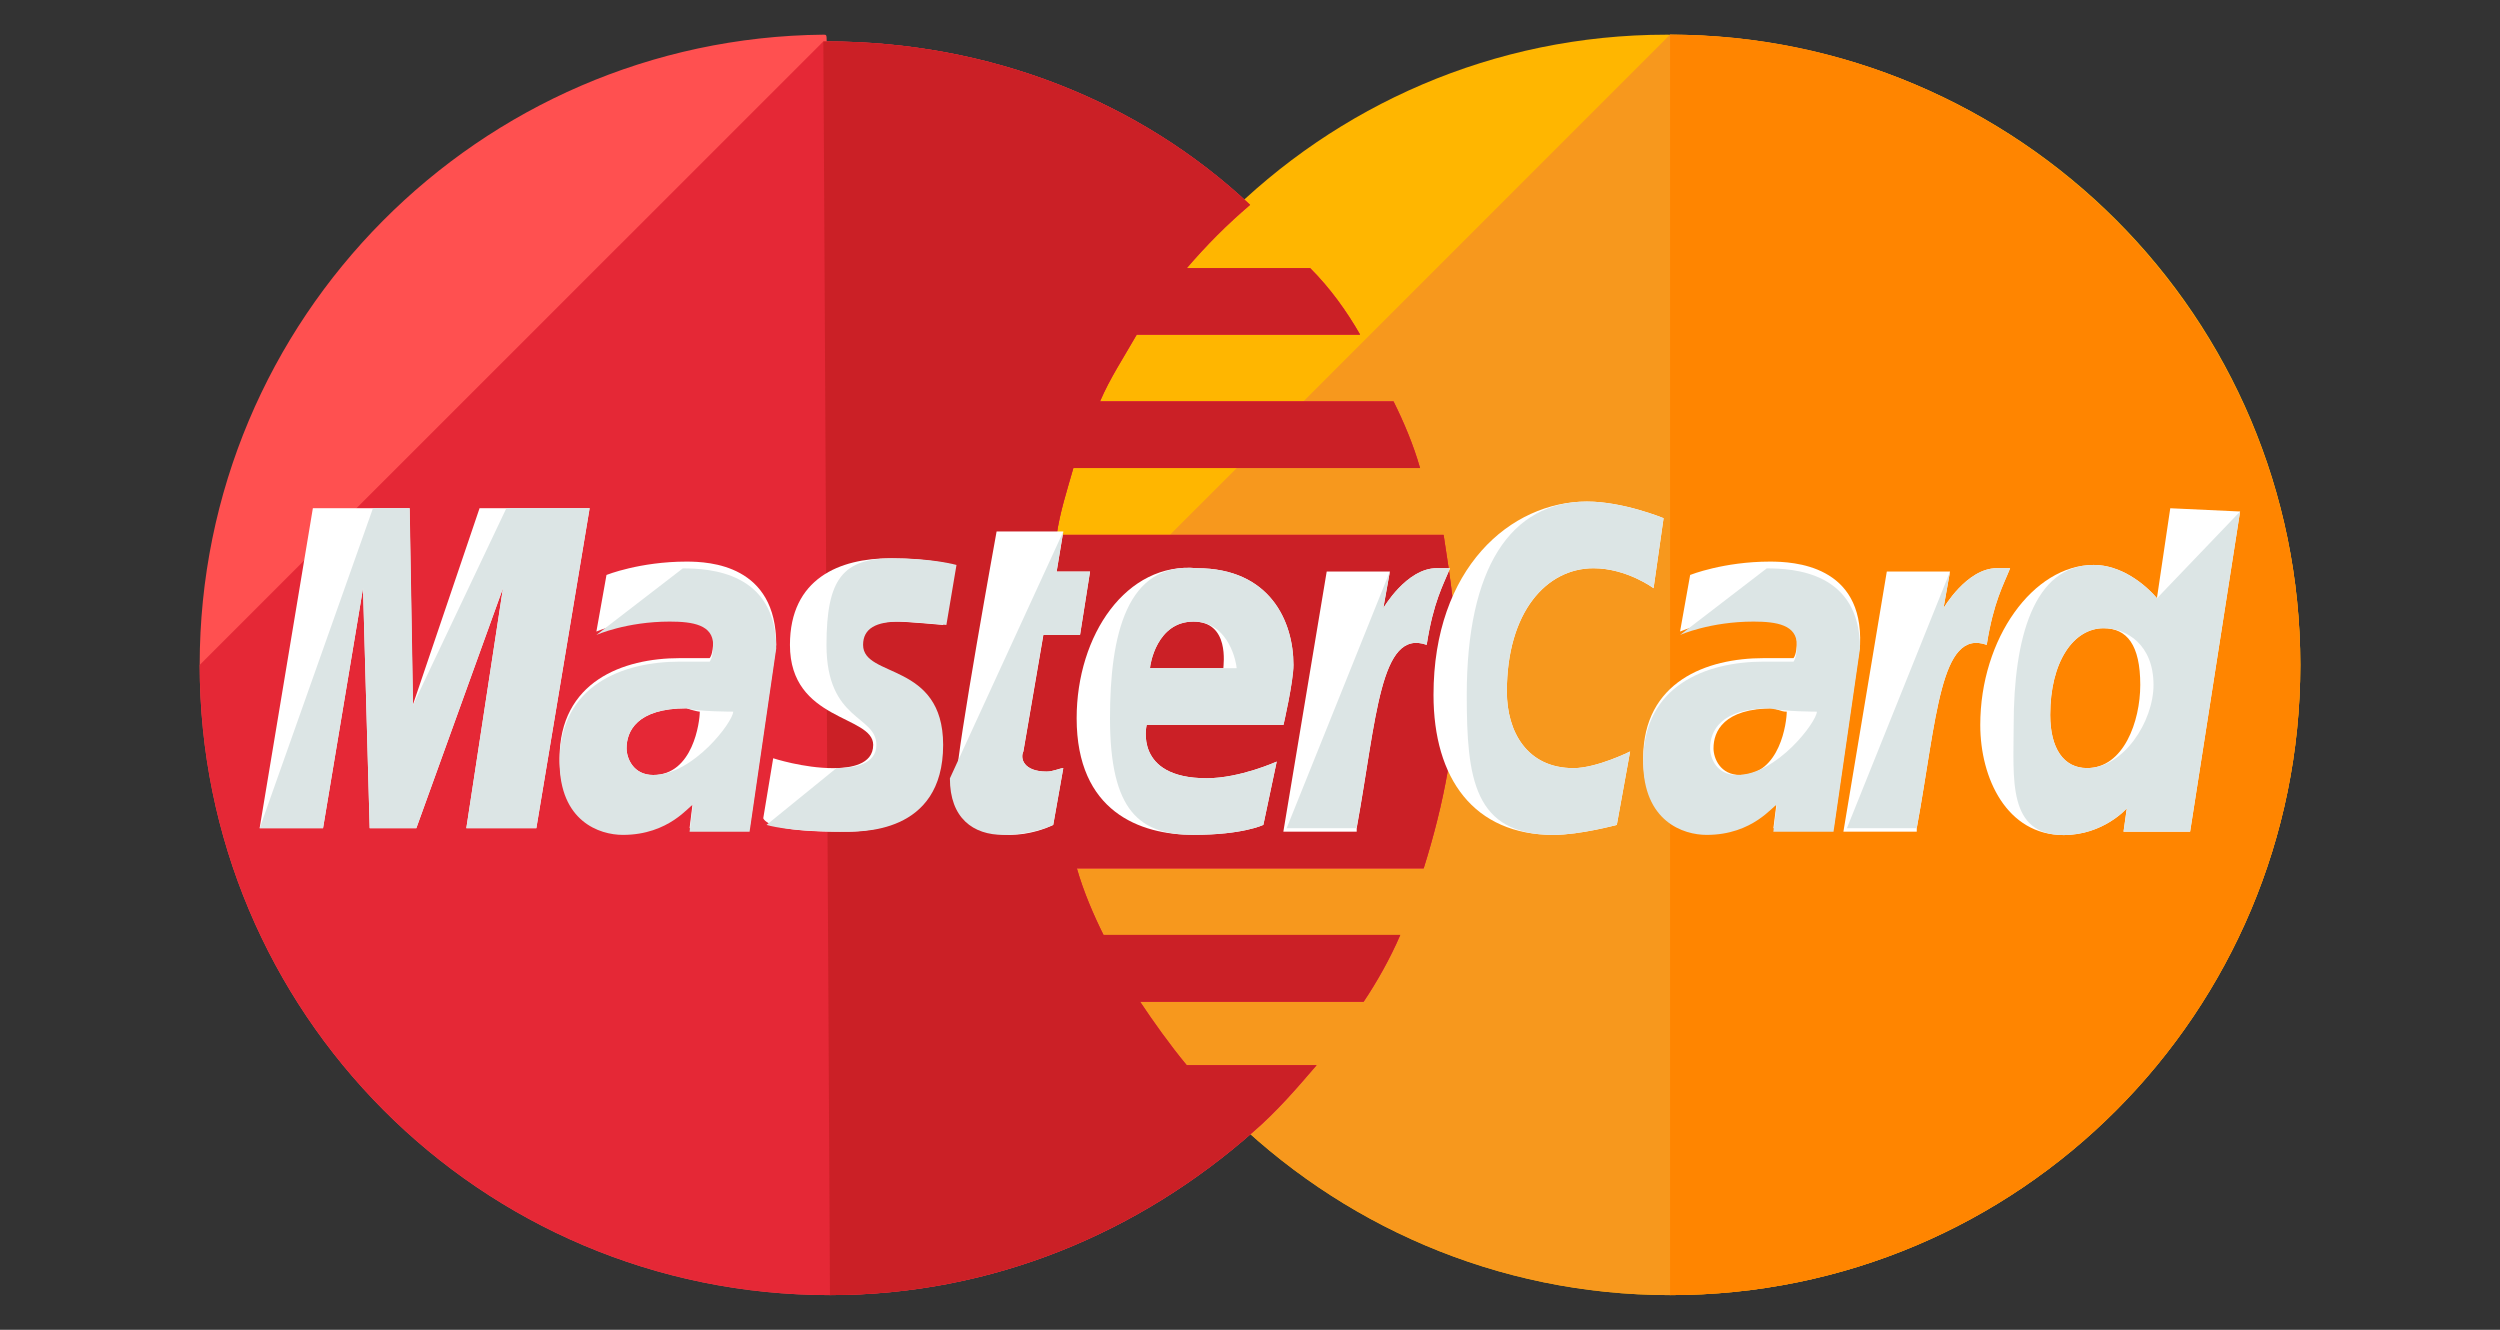 <?xml version="1.0" encoding="utf-8"?>
<!-- Generator: Adobe Illustrator 15.0.0, SVG Export Plug-In . SVG Version: 6.00 Build 0)  -->
<!DOCTYPE svg PUBLIC "-//W3C//DTD SVG 1.1//EN" "http://www.w3.org/Graphics/SVG/1.1/DTD/svg11.dtd">
<svg version="1.1" id="Layer_1" xmlns="http://www.w3.org/2000/svg" xmlns:xlink="http://www.w3.org/1999/xlink" x="0px" y="0px"
	 width="47px" height="25px" viewBox="6.5 7.5 47 25" enable-background="new 6.5 7.5 47 25" xml:space="preserve">
<rect x="6.5" y="7.5" width="47" height="25" fill="#333333" stroke="none"/>
<g>
	<path fill="#FFB600" d="M49.746,20.001c0,6.518-5.266,11.847-11.849,11.847c-6.519,0-11.848-5.327-11.848-11.847l0,0
		c0-6.52,5.267-11.849,11.785-11.849C44.48,8.152,49.746,13.481,49.746,20.001L49.746,20.001z"/>
	<path fill="#F7981D" d="M37.897,8.152c6.521,0,11.849,5.329,11.849,11.849l0,0c0,6.518-5.266,11.847-11.849,11.847
		c-6.519,0-11.848-5.327-11.848-11.847"/>
	<path fill="#FF8500" d="M37.897,8.152c6.521,0,11.849,5.329,11.849,11.849l0,0c0,6.518-5.266,11.847-11.849,11.847"/>
	<path fill="#FF5050" d="M21.978,8.152c-6.459,0.063-11.724,5.329-11.724,11.849c0,6.518,5.265,11.847,11.849,11.847
		c3.072,0,5.83-1.189,7.96-3.071l0,0l0,0c0.439-0.378,0.814-0.814,1.189-1.251H28.81c-0.313-0.377-0.627-0.818-0.876-1.192h4.202
		c0.251-0.376,0.499-0.815,0.689-1.256h-5.579c-0.188-0.378-0.376-0.814-0.501-1.252h6.52c0.375-1.193,0.626-2.446,0.626-3.764
		c0-0.875-0.124-1.691-0.251-2.506h-7.275c0.064-0.441,0.19-0.818,0.314-1.257h6.518c-0.124-0.438-0.311-0.876-0.499-1.253h-5.518
		c0.188-0.439,0.438-0.814,0.69-1.255h4.2c-0.251-0.438-0.564-0.877-0.94-1.251h-2.319c0.377-0.437,0.751-0.814,1.191-1.189
		c-2.069-1.943-4.892-3.072-7.96-3.072C22.04,8.152,22.04,8.152,21.978,8.152z"/>
	<path fill="#E52836" d="M10.254,20.001c0,6.518,5.265,11.847,11.849,11.847c3.072,0,5.83-1.189,7.96-3.071l0,0l0,0
		c0.439-0.378,0.814-0.814,1.189-1.251H28.81c-0.313-0.377-0.627-0.818-0.876-1.192h4.202c0.251-0.376,0.499-0.815,0.689-1.256
		h-5.579c-0.188-0.378-0.376-0.814-0.501-1.252h6.52c0.375-1.193,0.626-2.446,0.626-3.764c0-0.875-0.124-1.691-0.251-2.506h-7.275
		c0.064-0.441,0.19-0.818,0.314-1.257h6.518c-0.124-0.438-0.311-0.876-0.499-1.253h-5.518c0.188-0.439,0.438-0.814,0.69-1.255h4.2
		c-0.251-0.438-0.564-0.877-0.94-1.251h-2.319c0.377-0.437,0.751-0.814,1.191-1.189c-2.069-1.943-4.892-3.072-7.96-3.072h-0.063"/>
	<path fill="#CB2026" d="M22.103,31.847c3.072,0,5.83-1.19,7.96-3.071l0,0l0,0c0.439-0.378,0.814-0.814,1.189-1.251H28.81
		c-0.313-0.378-0.627-0.819-0.876-1.193h4.202c0.251-0.375,0.499-0.813,0.689-1.256h-5.579c-0.188-0.377-0.376-0.813-0.501-1.251
		h6.52c0.375-1.194,0.626-2.447,0.626-3.763c0-0.875-0.124-1.691-0.251-2.506h-7.275c0.064-0.439,0.19-0.817,0.314-1.256h6.518
		c-0.124-0.438-0.311-0.876-0.499-1.254h-5.518c0.188-0.438,0.438-0.813,0.69-1.254h4.2c-0.251-0.438-0.564-0.877-0.94-1.251h-2.319
		c0.377-0.438,0.751-0.815,1.191-1.19c-2.069-1.943-4.892-3.072-7.96-3.072h-0.063"/>
	<g>
		<path fill="#FFFFFF" d="M26.301,23.008l0.189-1.067c-0.063,0-0.189,0.065-0.312,0.065c-0.438,0-0.501-0.252-0.438-0.378
			l0.376-2.192h0.689l0.188-1.191h-0.628l0.125-0.753h-1.254c0,0-0.752,4.136-0.752,4.641c0,0.752,0.438,1.063,1.002,1.063
			C25.863,23.195,26.176,23.07,26.301,23.008z"/>
		<path fill="#FFFFFF" d="M26.741,21.003c0,1.756,1.19,2.192,2.194,2.192c0.938,0,1.316-0.188,1.316-0.188l0.251-1.189
			c0,0-0.69,0.313-1.316,0.313c-1.379,0-1.128-1.003-1.128-1.003h2.571c0,0,0.187-0.814,0.187-1.127
			c0-0.815-0.437-1.819-1.816-1.819C27.68,18.058,26.741,19.437,26.741,21.003z M28.936,19.186c0.688,0,0.563,0.815,0.563,0.876
			H28.12C28.12,20.001,28.245,19.186,28.936,19.186z"/>
		<path fill="#FFFFFF" d="M36.896,23.008l0.25-1.38c0,0-0.626,0.313-1.065,0.313c-0.875,0-1.252-0.689-1.252-1.438
			c0-1.505,0.75-2.32,1.628-2.32c0.626,0,1.13,0.375,1.13,0.375l0.188-1.316c0,0-0.756-0.313-1.44-0.313
			c-1.439,0-2.885,1.254-2.885,3.635c0,1.569,0.755,2.632,2.256,2.632C36.207,23.195,36.896,23.008,36.896,23.008z"/>
		<path fill="#FFFFFF" d="M19.406,18.058c-0.877,0-1.504,0.251-1.504,0.251l-0.19,1.064c0,0,0.565-0.251,1.379-0.251
			c0.439,0,0.816,0.063,0.816,0.438c0,0.251-0.066,0.313-0.066,0.313s-0.373,0-0.563,0c-1.065,0-2.258,0.438-2.258,1.881
			c0,1.129,0.753,1.381,1.19,1.381c0.877,0,1.256-0.566,1.316-0.566l-0.062,0.501h1.128l0.501-3.447
			C21.099,18.12,19.843,18.058,19.406,18.058z M19.656,20.879c0,0.187-0.125,1.191-0.875,1.191c-0.375,0-0.501-0.315-0.501-0.503
			c0-0.315,0.189-0.751,1.129-0.751C19.595,20.879,19.656,20.879,19.656,20.879z"/>
		<path fill="#FFFFFF" d="M22.291,23.136c0.312,0,1.88,0.06,1.88-1.632c0-1.565-1.505-1.253-1.505-1.88
			c0-0.313,0.25-0.438,0.689-0.438c0.188,0,0.877,0.063,0.877,0.063l0.189-1.128c0,0-0.439-0.125-1.19-0.125
			c-0.94,0-1.88,0.375-1.88,1.628c0,1.441,1.565,1.318,1.565,1.88c0,0.376-0.438,0.437-0.751,0.437
			c-0.563,0-1.129-0.186-1.129-0.186l-0.187,1.129C20.911,23.008,21.224,23.136,22.291,23.136z"/>
		<path fill="#FFFFFF" d="M47.301,17.055l-0.251,1.692c0,0-0.5-0.626-1.191-0.626c-1.129,0-2.13,1.379-2.13,3.009
			c0,1.003,0.5,2.069,1.565,2.069c0.753,0,1.189-0.503,1.189-0.503l-0.061,0.439h1.252l0.939-6.019L47.301,17.055z M46.737,20.376
			c0,0.687-0.313,1.564-1.002,1.564c-0.44,0-0.691-0.373-0.691-0.999c0-1.003,0.439-1.63,1.003-1.63
			C46.486,19.311,46.737,19.624,46.737,20.376z"/>
		<path fill="#FFFFFF" d="M12.573,23.07l0.752-4.512l0.125,4.512h0.877l1.629-4.512l-0.689,4.512h1.316l1.002-6.016h-2.069
			l-1.254,3.698l-0.063-3.698h-1.817l-1.001,6.016H12.573z"/>
		<path fill="#FFFFFF" d="M32.006,23.07c0.376-2.067,0.438-3.759,1.316-3.447c0.127-0.813,0.312-1.126,0.438-1.441
			c0,0-0.063,0-0.25,0c-0.568,0-1.003,0.753-1.003,0.753l0.123-0.69h-1.188l-0.815,4.89h1.379V23.07z"/>
		<path fill="#FFFFFF" d="M39.775,18.058c-0.872,0-1.5,0.251-1.5,0.251l-0.19,1.064c0,0,0.565-0.251,1.38-0.251
			c0.44,0,0.816,0.063,0.816,0.438c0,0.251-0.064,0.313-0.064,0.313s-0.377,0-0.562,0c-1.066,0-2.263,0.438-2.263,1.881
			c0,1.129,0.755,1.381,1.193,1.381c0.877,0,1.254-0.566,1.318-0.566L39.84,23.07h1.131l0.498-3.447
			C41.533,18.12,40.219,18.058,39.775,18.058z M40.091,20.879c0,0.187-0.121,1.191-0.875,1.191c-0.376,0-0.502-0.315-0.502-0.503
			c0-0.315,0.189-0.751,1.127-0.751C40.029,20.879,40.029,20.879,40.091,20.879z"/>
		<path fill="#FFFFFF" d="M42.535,23.07c0.378-2.067,0.44-3.759,1.315-3.447c0.128-0.813,0.315-1.126,0.44-1.441c0,0-0.063,0-0.25,0
			c-0.565,0-1.003,0.753-1.003,0.753l0.123-0.69h-1.188l-0.816,4.89h1.379V23.07z"/>
	</g>
	<g>
		<path fill="#DCE5E5" d="M24.358,22.133c0,0.751,0.439,1.063,1.003,1.063c0.439,0,0.814-0.125,0.939-0.189l0.189-1.065
			c-0.064,0-0.189,0.063-0.314,0.063c-0.438,0-0.499-0.251-0.438-0.377l0.376-2.191h0.691l0.188-1.189h-0.628l0.125-0.753"/>
		<path fill="#DCE5E5" d="M27.368,21.003c0,1.756,0.562,2.192,1.568,2.192c0.937,0,1.315-0.188,1.315-0.188l0.251-1.189
			c0,0-0.689,0.313-1.316,0.313c-1.379,0-1.129-1.003-1.129-1.003h2.573c0,0,0.188-0.814,0.188-1.127
			c0-0.815-0.438-1.819-1.818-1.819C27.68,18.058,27.368,19.437,27.368,21.003z M28.936,19.186c0.688,0,0.813,0.815,0.813,0.876
			H28.12C28.12,20.001,28.245,19.186,28.936,19.186z"/>
		<path fill="#DCE5E5" d="M36.896,23.008l0.25-1.38c0,0-0.626,0.313-1.065,0.313c-0.875,0-1.252-0.689-1.252-1.438
			c0-1.505,0.75-2.32,1.628-2.32c0.626,0,1.13,0.375,1.13,0.375l0.188-1.316c0,0-0.756-0.313-1.44-0.313
			c-1.439,0-2.26,1.254-2.26,3.635c0,1.569,0.13,2.632,1.631,2.632C36.207,23.195,36.896,23.008,36.896,23.008z"/>
		<path fill="#DCE5E5" d="M17.712,19.437c0,0,0.565-0.251,1.379-0.251c0.439,0,0.816,0.063,0.816,0.438
			c0,0.251-0.066,0.315-0.066,0.315s-0.373,0-0.563,0c-1.065,0-2.258,0.439-2.258,1.881c0,1.125,0.753,1.376,1.19,1.376
			c0.877,0,1.256-0.563,1.316-0.563l-0.062,0.504h1.128l0.501-3.446c0-1.442-1.256-1.505-1.757-1.505 M20.284,20.879
			c0,0.187-0.752,1.191-1.505,1.191c-0.375,0-0.5-0.315-0.5-0.503c0-0.315,0.188-0.751,1.128-0.751
			C19.595,20.879,20.284,20.879,20.284,20.879z"/>
		<path fill="#DCE5E5" d="M20.911,23.008c0,0,0.375,0.128,1.44,0.128c0.314,0,1.88,0.06,1.88-1.632c0-1.565-1.505-1.253-1.505-1.88
			c0-0.313,0.251-0.438,0.689-0.438c0.189,0,0.877,0.063,0.877,0.063l0.19-1.128c0,0-0.439-0.125-1.191-0.125
			c-0.94,0-1.253,0.375-1.253,1.628c0,1.441,0.938,1.318,0.938,1.88c0,0.376-0.438,0.437-0.752,0.437"/>
		<path fill="#DCE5E5" d="M47.052,18.747c0,0-0.502-0.626-1.191-0.626c-1.129,0-1.504,1.379-1.504,3.009
			c0,1.003-0.126,2.069,0.938,2.069c0.752,0,1.191-0.503,1.191-0.503l-0.063,0.439h1.251l0.94-6.019 M46.986,20.376
			c0,0.687-0.563,1.564-1.251,1.564c-0.44,0-0.691-0.373-0.691-0.999c0-1.003,0.439-1.63,1.003-1.63
			C46.486,19.311,46.986,19.624,46.986,20.376z"/>
		<path fill="#DCE5E5" d="M12.573,23.07l0.752-4.512l0.125,4.512h0.877l1.629-4.512l-0.689,4.512h1.316l1.002-6.016H16.02
			l-1.754,3.698l-0.063-3.698h-0.691l-2.13,6.016H12.573z"/>
		<path fill="#DCE5E5" d="M30.689,23.07h1.314c0.378-2.067,0.441-3.759,1.318-3.447c0.126-0.813,0.313-1.126,0.439-1.441
			c0,0-0.064,0-0.25,0c-0.569,0-1.006,0.752-1.006,0.752l0.125-0.69"/>
		<path fill="#DCE5E5" d="M38.085,19.437c0,0,0.565-0.251,1.38-0.251c0.44,0,0.816,0.063,0.816,0.438
			c0,0.251-0.064,0.315-0.064,0.315s-0.377,0-0.562,0c-1.066,0-2.263,0.439-2.263,1.881c0,1.125,0.755,1.376,1.193,1.376
			c0.877,0,1.254-0.563,1.318-0.563l-0.064,0.504h1.131l0.498-3.446c0-1.442-1.252-1.505-1.754-1.505 M40.657,20.879
			c0,0.187-0.752,1.191-1.505,1.191c-0.377,0-0.502-0.315-0.502-0.503c0-0.315,0.187-0.751,1.125-0.751
			C40.029,20.879,40.657,20.879,40.657,20.879z"/>
		<path fill="#DCE5E5" d="M41.222,23.07h1.313c0.378-2.067,0.441-3.759,1.316-3.447c0.13-0.813,0.316-1.126,0.44-1.441
			c0,0-0.063,0-0.25,0c-0.566,0-1.003,0.753-1.003,0.753l0.123-0.69"/>
	</g>
</g>
</svg>
